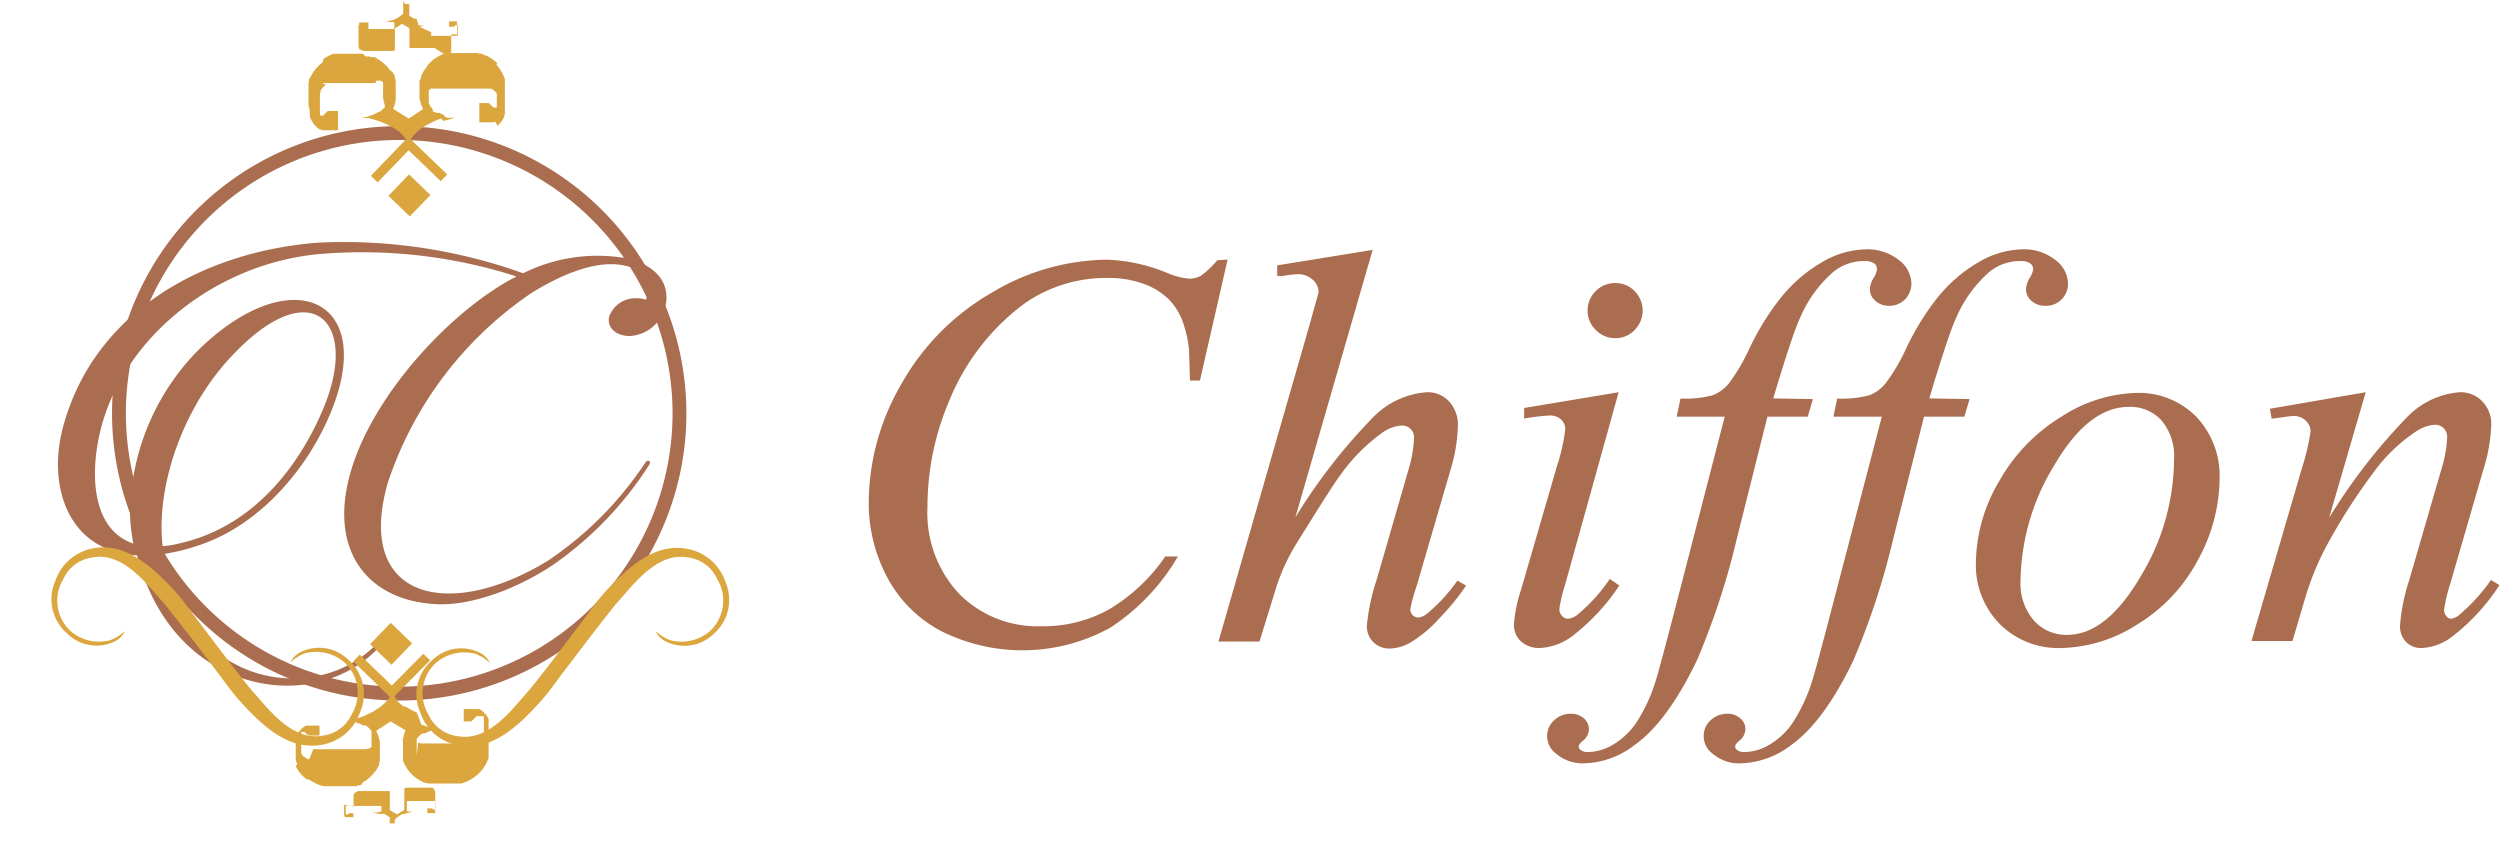 <svg id="レイヤー_1" data-name="レイヤー 1" xmlns="http://www.w3.org/2000/svg" viewBox="0 0 185.99 63.99"><defs><style>.cls-1{fill:#aa6d4f;}.cls-2{fill:none;stroke:#aa6d4f;stroke-miterlimit:10;stroke-width:1.03px;}.cls-3{fill:#dba63d;}</style></defs><path class="cls-1" d="M91.33,19.31l-2.06,9h-.74l-.07-2.27a8.8,8.8,0,0,0-.5-2.19,4.57,4.57,0,0,0-1.09-1.66A5.18,5.18,0,0,0,85,21.09a7.42,7.42,0,0,0-2.51-.41,10.57,10.57,0,0,0-6.41,2,17,17,0,0,0-5.5,7.23A20.07,20.07,0,0,0,69,37.73a8.81,8.81,0,0,0,2.36,6.45,8.2,8.2,0,0,0,6.12,2.41,10,10,0,0,0,5.07-1.28,13.29,13.29,0,0,0,4.14-3.91h.94a15.85,15.85,0,0,1-5,5.28A13.51,13.51,0,0,1,70,46.94a9.61,9.61,0,0,1-4-4,11.71,11.71,0,0,1-1.37-5.56,17.66,17.66,0,0,1,2.44-8.83,17.94,17.94,0,0,1,6.69-6.76,16.92,16.92,0,0,1,8.58-2.47,12.9,12.9,0,0,1,4.53,1,5.29,5.29,0,0,0,1.6.41,1.78,1.78,0,0,0,.85-.2,6.63,6.63,0,0,0,1.24-1.17Z"/><path class="cls-1" d="M102.12,18.59l-5.75,19.9a42,42,0,0,1,5.8-7.46,6.21,6.21,0,0,1,4-1.85,2.15,2.15,0,0,1,1.64.69,2.53,2.53,0,0,1,.65,1.8A12.34,12.34,0,0,1,107.9,35l-2.5,8.57a14.4,14.4,0,0,0-.48,1.73.62.62,0,0,0,.18.46.55.55,0,0,0,.41.18,1.19,1.19,0,0,0,.61-.25,12.6,12.6,0,0,0,2.31-2.5l.64.38a17.43,17.43,0,0,1-1.95,2.39,9.67,9.67,0,0,1-2.12,1.8,3.35,3.35,0,0,1-1.58.49,1.7,1.7,0,0,1-1.25-.48,1.66,1.66,0,0,1-.48-1.22,14.94,14.94,0,0,1,.71-3.36L104.77,35a9.63,9.63,0,0,0,.43-2.42.89.89,0,0,0-.25-.66.9.9,0,0,0-.67-.26,2.71,2.71,0,0,0-1.34.46,13.31,13.31,0,0,0-3.21,3.21c-.34.42-1.43,2.13-3.28,5.11A14.9,14.9,0,0,0,95,43.53l-1.3,4.2H90.65l6.74-23.44.71-2.54a1.25,1.25,0,0,0-.44-.94,1.57,1.57,0,0,0-1.09-.41,7.16,7.16,0,0,0-1.12.13l-.43,0v-.79Z"/><path class="cls-1" d="M120.42,29.18l-4,14.38a11.21,11.21,0,0,0-.41,1.73.72.72,0,0,0,.2.53.56.56,0,0,0,.44.21,1.23,1.23,0,0,0,.74-.33,12.51,12.51,0,0,0,2.37-2.63l.71.49a15.48,15.48,0,0,1-3.28,3.59,4.38,4.38,0,0,1-2.65,1.06,2,2,0,0,1-1.38-.49,1.66,1.66,0,0,1-.53-1.26,10.46,10.46,0,0,1,.51-2.52l2.67-9.19a14.43,14.43,0,0,0,.64-2.82,1,1,0,0,0-.32-.73,1.23,1.23,0,0,0-.85-.29,15.78,15.78,0,0,0-1.89.23v-.79Zm-.26-8.12a1.94,1.94,0,0,1,1.45.6,2.05,2.05,0,0,1,0,2.89,1.94,1.94,0,0,1-1.44.61,2,2,0,0,1-1.45-.61,2,2,0,0,1-.61-1.45,2,2,0,0,1,.6-1.44A2,2,0,0,1,120.16,21.06Z"/><path class="cls-1" d="M134.87,29.69,134.49,31h-3l-2.26,9a55.68,55.68,0,0,1-3,9.16c-1.45,3-3,5.13-4.64,6.28a6.42,6.42,0,0,1-3.76,1.35,3.07,3.07,0,0,1-2.09-.74,1.63,1.63,0,0,1-.64-1.32,1.54,1.54,0,0,1,.53-1.15,1.77,1.77,0,0,1,1.26-.48,1.41,1.41,0,0,1,.94.34,1.07,1.07,0,0,1,.38.81,1.12,1.12,0,0,1-.43.84c-.22.18-.33.33-.33.43a.32.32,0,0,0,.15.28.85.85,0,0,0,.56.15,3.78,3.78,0,0,0,1.86-.56,5.49,5.49,0,0,0,1.73-1.65,12.6,12.6,0,0,0,1.45-3.16q.27-.87,1.52-5.67L128.31,31h-3.57l.28-1.35a8,8,0,0,0,2.38-.24,2.91,2.91,0,0,0,1.24-.91,14.1,14.1,0,0,0,1.47-2.49,19.28,19.28,0,0,1,2.32-3.79,11,11,0,0,1,3.18-2.75,6.65,6.65,0,0,1,3.16-.92,3.79,3.79,0,0,1,2.49.79,2.24,2.24,0,0,1,.94,1.71,1.69,1.69,0,0,1-.47,1.22,1.62,1.62,0,0,1-1.21.48,1.47,1.47,0,0,1-1-.37,1.13,1.13,0,0,1-.41-.87,1.81,1.81,0,0,1,.27-.82,1.73,1.73,0,0,0,.26-.63.59.59,0,0,0-.17-.44,1.26,1.26,0,0,0-.77-.2,3.62,3.62,0,0,0-2.31.81,9.43,9.43,0,0,0-2.47,3.41q-.56,1.2-2,6Z"/><path class="cls-1" d="M146.53,29.69,146.14,31h-3l-2.27,9a55.68,55.68,0,0,1-3,9.16c-1.44,3-3,5.13-4.63,6.28a6.45,6.45,0,0,1-3.77,1.35,3,3,0,0,1-2.08-.74,1.6,1.6,0,0,1-.64-1.32,1.53,1.53,0,0,1,.52-1.15,1.8,1.8,0,0,1,1.26-.48,1.39,1.39,0,0,1,.94.34,1,1,0,0,1,.38.81,1.12,1.12,0,0,1-.43.84c-.22.18-.33.33-.33.43a.32.32,0,0,0,.15.28.87.87,0,0,0,.56.15,3.72,3.72,0,0,0,1.86-.56,5.39,5.39,0,0,0,1.73-1.65,12.6,12.6,0,0,0,1.45-3.16q.28-.87,1.53-5.67L140,31H136.4l.28-1.35a8.07,8.07,0,0,0,2.38-.24,2.82,2.82,0,0,0,1.23-.91,13.39,13.39,0,0,0,1.48-2.49,19.3,19.3,0,0,1,2.31-3.79,11,11,0,0,1,3.18-2.75,6.68,6.68,0,0,1,3.16-.92,3.77,3.77,0,0,1,2.49.79,2.24,2.24,0,0,1,.94,1.71,1.65,1.65,0,0,1-.47,1.22,1.6,1.6,0,0,1-1.2.48,1.48,1.48,0,0,1-1.05-.37,1.12,1.12,0,0,1-.4-.87,1.78,1.78,0,0,1,.26-.82,1.83,1.83,0,0,0,.27-.63.56.56,0,0,0-.18-.44,1.23,1.23,0,0,0-.76-.2,3.62,3.62,0,0,0-2.32.81,9.54,9.54,0,0,0-2.47,3.41q-.56,1.2-2,6Z"/><path class="cls-1" d="M165.13,35.59a12.77,12.77,0,0,1-1.63,6.1A12.37,12.37,0,0,1,159,46.46a10.89,10.89,0,0,1-5.65,1.75,6.16,6.16,0,0,1-4.58-1.79A6.25,6.25,0,0,1,147,41.8a12.13,12.13,0,0,1,1.73-6,13.17,13.17,0,0,1,4.63-4.8,10.75,10.75,0,0,1,5.6-1.77A6,6,0,0,1,163.39,31,6.37,6.37,0,0,1,165.13,35.59Zm-3.39-1.4a4.13,4.13,0,0,0-.94-2.92,3.14,3.14,0,0,0-2.42-1q-3,0-5.53,4.31a16.85,16.85,0,0,0-2.53,8.59,4.2,4.2,0,0,0,1,3,3.22,3.22,0,0,0,2.47,1.06q2.9,0,5.43-4.29A16.94,16.94,0,0,0,161.74,34.19Z"/><path class="cls-1" d="M176,29.18l-2.72,9.34A42.75,42.75,0,0,1,179.11,31,6.08,6.08,0,0,1,183,29.18a2.22,2.22,0,0,1,1.68.69,2.42,2.42,0,0,1,.66,1.75,12.5,12.5,0,0,1-.58,3.29l-2.5,8.62a11.18,11.18,0,0,0-.43,1.83.72.72,0,0,0,.17.48.48.48,0,0,0,.34.19,1.15,1.15,0,0,0,.59-.26,13.81,13.81,0,0,0,2.39-2.62l.63.38a15.3,15.3,0,0,1-3.61,3.9,4.05,4.05,0,0,1-2.14.78,1.59,1.59,0,0,1-1.2-.45,1.69,1.69,0,0,1-.45-1.22,14.38,14.38,0,0,1,.69-3.39l2.39-8.24a9.36,9.36,0,0,0,.43-2.4.89.89,0,0,0-.91-.91,2.85,2.85,0,0,0-1.38.48,12.39,12.39,0,0,0-3.14,3,44.64,44.64,0,0,0-3.48,5.41,20.85,20.85,0,0,0-1.6,3.82l-1,3.38H167.5l3.74-12.82a17,17,0,0,0,.66-2.78,1.09,1.09,0,0,0-.37-.8,1.25,1.25,0,0,0-.88-.34,5.58,5.58,0,0,0-.86.1l-.79.1-.13-.74Z"/><path class="cls-2" d="M50.55,30.75A20.85,20.85,0,1,1,29.7,9.9,20.86,20.86,0,0,1,50.55,30.75Z"/><path class="cls-1" d="M38.41,20.56A37.62,37.62,0,0,0,23.76,18.9c-8,.73-15.09,6.64-16.45,13.87-.6,3.13-.23,6.71,2.61,7.67a14.09,14.09,0,0,1-.25-2.21,17.66,17.66,0,0,1,4.9-12c6.9-6.94,13.51-4.13,10.08,4.35-1.63,4.06-5.17,8.45-9.89,10a15.23,15.23,0,0,1-2.55.63c1.48,10,11.55,11.47,16,6.49.48-.55.63-.26.22.19-4.65,5.46-15.5,4.05-18.23-6.57C4.94,41,3.5,36,4.72,31.66c2.29-8.34,10.22-12.95,19-13.61a39.51,39.51,0,0,1,15.2,2.28,12.4,12.4,0,0,1,7.53-1.14c1.69.33,3.2,1.29,3.13,3.06A2.9,2.9,0,0,1,46.86,25c-1,0-1.7-.59-1.55-1.41a2.06,2.06,0,0,1,2.06-1.4,1.92,1.92,0,0,1,.67.11c.77-1.36-.19-2.21-1.44-2.51-2-.51-4.58.48-7.05,2a27.51,27.51,0,0,0-10.7,14.13c-2.47,8.63,4.5,10.33,11.92,5.79A26.19,26.19,0,0,0,48,34.43c.19-.3.48-.11.3.15A26.32,26.32,0,0,1,41.18,42c-2.81,1.88-6.17,3.06-8.67,2.95-4.84-.22-7.75-3.54-6.68-8.78C27,30.22,33.17,23.32,38.3,20.63,38.33,20.63,38.37,20.59,38.41,20.56ZM12.1,40.63a8,8,0,0,0,1.48-.26C19.26,39,22.47,34.13,24,30.52c2.84-6.61-.85-10.37-6.79-4C13.54,30.41,11.59,36.27,12.1,40.63Z"/><path class="cls-3" d="M12.21,44.9C11,43.58,9.2,41,6.84,41.48a2.74,2.74,0,0,0-2.12,1.59A3.08,3.08,0,0,0,5.31,47a3.24,3.24,0,0,0,2.88.63,3.38,3.38,0,0,0,1.1-.68,1.64,1.64,0,0,1-.77.78A3.1,3.1,0,0,1,5,47.13a3.36,3.36,0,0,1-.89-3.9A3.67,3.67,0,0,1,7,40.78c2.52-.44,4.53,1.66,5.84,3,.7.77,1.14,1.39,1.59,2l2,2.64c1,1.33,2.09,2.7,2.25,2.88,1.2,1.32,3,3.89,5.37,3.42a2.72,2.72,0,0,0,2.12-1.59,3.07,3.07,0,0,0-.59-3.89,3.25,3.25,0,0,0-2.88-.64,3.28,3.28,0,0,0-1.1.69,1.64,1.64,0,0,1,.77-.78,3.1,3.1,0,0,1,3.53.56,3.36,3.36,0,0,1,.89,3.9,3.66,3.66,0,0,1-2.92,2.45c-2.52.43-4.53-1.66-5.84-3.06-.7-.77-1.14-1.38-1.59-2l-2-2.63C13.44,46.46,12.38,45.09,12.21,44.9Z"/><path class="cls-3" d="M33.84,8.76v0l-.17,0-.18,0-.17,0-.18-.05L33,8.54l-.17-.07-.17-.08-.08,0-.07,0-.08,0-.07-.06-.07,0-.07-.05L32.13,8,32.07,8,32,7.91l0-.06-.05-.08-.05-.07,0-.07,0-.08,0-.09,0-.08V7.29l0-.09V6.76l0,0v0l0,0,0-.05,0,0,0,0,0,0,0,0,0,0,0,0,0,0,0,0,0,0,.08-.06.09-.06.1,0,.1,0,.1,0,.11,0,.11,0,.12,0,.12,0,.12,0,.24,0,.24,0,.24,0h1.62l.24,0h.12l.12,0,.12,0,.12,0,.11,0,.11,0,.11,0,.1,0,.1,0,.09.06.09.06.09.07.07.08.08.08,0,0,0,0,0,0,0,0,0,0,0,.05,0,.06,0,0,0,.06,0,.06v.13s0,.09,0,.14a.71.71,0,0,0,0,.14s0,.07,0,.11a.57.57,0,0,1,0,.13v.15l0,.07,0,.07,0,.07,0,.07V8l0,0,0,0,0,0,0,0,0,0,0,0h-.25l0,0h0a.1.1,0,0,0,0,0l-.1-.1-.11-.11-.06-.06-.07-.06-.08,0,0,0,0,0-.05,0,0,0h-.05l0,0h-.53l0,0,0,0,0,0,0,0,0,0,0,0,0,0,0,0,0,0,0,0,0,0,0,0,0,0,0,0,0,.05,0,0,0,.09,0,.09v.51l0,.05V9l0,0,0,.05,0,0,0,.05,0,0,0,0,0,0,0,0,0,0,0,0,0,0,0,0,0,0,0,0,0,0,.05,0,0,0,0,0h.06l0,0h.44l.12,0,.12,0,.1,0,.11,0,.1,0,.09-.06L37,9.35l.09-.07.07-.07.08-.08.07-.08L37.33,9l.07-.1.05-.09.06-.1,0-.11.05-.1,0-.11,0-.11,0-.12,0-.11,0-.23,0-.23,0-.23a1.7,1.7,0,0,1,0-.22V6.54l0-.17,0-.16,0-.16,0-.16-.06-.15-.06-.15-.07-.14-.07-.14-.09-.13-.08-.13-.1-.12-.1-.12L37,4.7l-.12-.1-.12-.1-.12-.1-.14-.09-.14-.08-.14-.08L36,4.09,35.88,4l-.16,0-.17-.05-.17,0-.17,0-.18,0-.18,0H34l-.16,0-.15,0-.14,0-.15,0-.14,0L33.09,4,33,4l-.13.06-.13.06-.13.07-.12.07-.12.08-.11.08-.11.09-.1.1-.1.09-.1.1L31.73,5l-.09.11-.08.12-.07.11-.07.13-.06.12-.05.14,0,.13L31.21,6l0,.14,0,.15,0,.15,0,.15v.53l0,.19c0,.06,0,.12.05.19l.06.2c0,.06,0,.13.07.2l.08.21-1.06.71L29.25,8.1a1.8,1.8,0,0,1,.08-.21l.06-.21.05-.2c0-.06,0-.13,0-.19s0-.13,0-.19V6.57l0-.15,0-.15,0-.14,0-.15-.05-.13,0-.14-.06-.13-.07-.12-.07-.12L29,5.22l-.08-.11L28.84,5l-.1-.1-.1-.1-.1-.09-.1-.09-.11-.08-.12-.08-.12-.07L28,4.32l-.13-.07-.13,0-.13,0-.14-.05-.14,0-.14,0L27,4l-.15,0-.15,0-.15,0h-.7l-.18,0-.19,0-.17,0-.18,0-.17,0-.16,0-.16.07-.15.06-.14.08-.14.08-.14.09L24,4.64l-.12.1-.12.1L23.6,5l-.1.12-.1.12-.09.12-.08.13-.08.14-.07.14L23,5.86,23,6l-.05.16,0,.15,0,.17,0,.16v.52a1.48,1.48,0,0,0,0,.21c0,.07,0,.15,0,.22a1.66,1.66,0,0,1,0,.22l.05.23.05.23,0,.11,0,.11,0,.11,0,.11.05.1.05.11.06.09.06.1.06.09.07.09.07.08.08.08.08.07.09.06.09.06.09,0,.1.05.11,0,.11,0,.12,0h.46l.05,0h.05l0,0H25l.05,0,.05,0,0,0,.05,0,0,0,0,0,0,0,0,0,0,0,0,0,0,0,0,0,0,0,0,0,0,0,0,0,0-.05,0,0V9.08l0-.05V8.62l0-.09,0-.1,0-.08,0-.09,0,0,0,0,0,0,0,0,0,0,0,0,0,0,0,0,0,0,0,0,0,0-.05,0h0l0,0h-.59l0,0-.05,0,0,0,0,0,0,0-.08,0-.06.06-.07.06-.2.22s0,0,0,0l0,0h-.25l0,0h0l0,0,0,0,0,0,0,0,0,0,0,0,0-.06,0-.07,0-.07,0-.07,0-.07V7.65a.11.11,0,0,0,0-.05s0-.1,0-.15a.68.68,0,0,0,0-.14l0-.12a1,1,0,0,1,0-.12l0-.12.05-.1,0-.1.06-.09.06-.09.06-.08.08-.07.07-.07.09-.06L24,6.23l.09-.05.1,0,.09,0,.1,0,.11,0,.11,0,.11,0,.11,0,.23,0,.24,0h1.9l.25,0,.12,0,.13,0,.12,0,.11,0L28,6l.11,0,.1,0,.1,0,.1.05.09.06,0,0,0,0,0,0,0,0,0,0,0,0,0,0,0,0,0,0,0,.05,0,0,0,0,0,.06v.53l0,.09,0,.09,0,.08,0,.08,0,.08,0,.07,0,.08L28.66,8,28.6,8l-.06.06-.06.07-.06.05-.07.06-.07.05-.07.05-.08,0-.08.05-.16.08-.16.07-.17.07-.18.05-.17.05-.17,0-.16,0v0l.36.08.21,0,.21.06.23.06.23.08.24.09.24.09.23.11.24.12.11.06.11.07.11.06.1.08.11.07.1.08.09.08.09.09.09.09.08.09.08.09.07.1-2.62,2.72.5.49,2.31-2.39,2.39,2.3.48-.5-2.72-2.62.08-.11.07-.1.08-.09.09-.09.09-.09.09-.09.1-.08.1-.08.1-.08.1-.07.11-.07.11-.07.23-.12.23-.12.23-.1.23-.1.23-.08L33,9l.22-.06.2-.06Z"/><rect class="cls-3" x="29.35" y="13.44" width="2.21" height="2.21" transform="translate(-1.15 26.37) rotate(-46.05)"/><path class="cls-3" d="M34,2.56V2.35l0-.11,0-.12,0-.11,0-.11,0-.11,0-.1,0-.05,0,0,0-.05,0,0,0,0,0,0-.05,0,0,0,0,0,0,0-.05,0h0l-.06,0h-.38l-.05,0,0,0,0,0,0,0,0,0,0,0,0,0,0,0,0,.05v.35l0,0,0,0,0,0,0,0,0,0,0,0,0,0,.05,0,0,0h.31l0,0,0,0,0,0,0,0,0,0,.1-.11,0,0h.18l0,0V2l0,0v.18a.13.13,0,0,1,0,.06v.26l0,.06,0,.06,0,.05,0,0,0,0,0,0,0,0,0,0,0,0,0,0,0,0,0,0,0,0,0,0,0,0-.11,0-.11,0h-1.3l-.12,0-.12,0-.05,0-.06,0,0,0-.05,0-.05,0,0,0,0,0,0,0,0,0,0-.05,0,0,0,0,0-.06V2.39l0,0v0l0,0,0,0,0,0,0,0,0,0,0,0,0,0L31.2,2l.07,0,.08-.05.07,0,.09,0,.08,0,.09,0,.08,0,.09,0,.08,0h0l-.17,0-.19,0-.22-.06-.11,0-.1,0L31,1.43l-.11-.05-.11,0-.1-.07-.1-.06-.09-.07-.09-.08,0,0,0,0,0,0h.05l0,0h0l0,0,0,0,0,0,0,0,0,0,0-.05,0,0,0-.05V.34l0,0,0,0,0-.05,0,0,0,0,0,0,0,0,0,0,0,0h-.33l0,0L30,.06l0,0,0,0,0,0,0,0,0,0,0,0,0,0,0,0V.69l0,0,0,0,0,0,0,0,0,0,0,0,0,0,0,0L30,1,30,1l0,0-.08.08-.09.08-.1.07-.1.07-.1.06-.11.05-.1.05-.11.05-.11,0-.21.08-.19.05-.18,0v0h.17l.09,0,.09,0,.08,0,.09,0,.08,0,.08,0,.07,0,.07.05,0,0,0,0,0,0,0,0,0,0,0,0,0,0,0,0v.36l0,.06v0l0,.05,0,0,0,0,0,0,0,0,0,0,0,0-.05,0,0,0-.05,0h-.06l-.11,0-.12,0h-.12l-.12,0h-1l-.12,0-.12,0-.06,0-.05,0-.05,0-.05,0-.05,0,0,0,0,0,0,0,0,0,0,0,0,0,0,0,0-.05,0-.06V2.68l0-.06V2.43s0-.05,0-.07V2.18l0,0v0l0,0H27l0,0,.1.11,0,0,0,0,0,0,0,0,0,0h.31l0,0,0,0,0,0,0,0,0,0,0,0,0,0,0,0V2l0,0V1.72l0,0,0-.05,0,0,0,0,0,0,0,0-.05,0,0,0,0,0-.05,0h-.39l-.05,0-.05,0,0,0-.05,0,0,0-.05,0,0,0,0,0,0,0,0,.05,0,0,0,.05,0,.05-.05.1,0,.11,0,.12,0,.11,0,.11v.5l0,.09V3l0,.08,0,.07,0,.08,0,.07,0,.07,0,.07,0,.06.05.07,0,.06.05.06.06,0,.06.05.06,0,.06.05.06,0,.07,0,.07,0,.08,0,.07,0,.08,0,.08,0,.09,0,.08,0,.09,0h.6l.08,0h.07l.07,0,.07,0,.07,0,.07,0,.06,0,.07,0,.06,0,.06,0,.06,0,.05,0,.06,0,.05,0,.05-.05,0,0,.05,0,0-.05,0-.06,0-.06,0-.06,0-.07,0-.06,0-.07,0-.07,0-.07V2.52l0-.1,0-.1,0-.1,0-.1.53-.35.55.33a.42.42,0,0,0,0,.1l0,.11,0,.1,0,.09V3l0,.07,0,.07,0,.06,0,.07,0,.06,0,.07,0,.06,0,0,0,.06,0,0,0,.05.05,0,.05,0,.06,0,.05,0,.06,0,.06,0,.06,0,.06,0,.07,0,.06,0,.07,0,.07,0,.07,0h.07l.07,0h.59l.09,0h.09l.09,0,.08,0L33,4,33,4l.07,0,.07,0,.07,0,.07,0,.07,0,.06-.05.05,0,.06,0,.05-.06,0-.06,0-.06,0-.06,0-.07,0-.07,0-.07,0-.08,0-.07,0-.08,0-.08V2.56Z"/><path class="cls-3" d="M45.86,44.9c1.2-1.32,3-3.89,5.37-3.42a2.74,2.74,0,0,1,2.12,1.59A3.09,3.09,0,0,1,52.76,47a3.26,3.26,0,0,1-2.89.63,3.39,3.39,0,0,1-1.09-.68,1.59,1.59,0,0,0,.77.78,3.11,3.11,0,0,0,3.53-.56,3.34,3.34,0,0,0,.88-3.9,3.67,3.67,0,0,0-2.91-2.45c-2.52-.44-4.53,1.66-5.84,3-.71.77-1.14,1.39-1.59,2l-2,2.64c-1,1.33-2.09,2.7-2.25,2.88-1.19,1.32-3,3.89-5.37,3.42a2.74,2.74,0,0,1-2.12-1.59,3.08,3.08,0,0,1,.59-3.89,3.27,3.27,0,0,1,2.89-.64,3.29,3.29,0,0,1,1.09.69,1.59,1.59,0,0,0-.77-.78,3.09,3.09,0,0,0-3.52.56,3.32,3.32,0,0,0-.89,3.9,3.64,3.64,0,0,0,2.91,2.45c2.52.43,4.54-1.66,5.84-3.06.71-.77,1.14-1.38,1.59-2l2-2.63C44.62,46.46,45.68,45.09,45.86,44.9Z"/><path class="cls-3" d="M25.71,53.67v0l.17,0,.18,0,.17,0,.18.05.17.06.17.06.17.08.08.05.07,0,.08,0,.07,0,.07.05.07.06.06.06.06.06.06.06.05.07.05.07,0,.07,0,.08,0,.08,0,.08,0,.08,0,.09,0,.09v.44l0,.06v.05l0,0,0,.05,0,0,0,0,0,0,0,0,0,0,0,0,0,0,0,0,0,0-.08.07-.09.05-.1,0-.1.05-.1,0-.11,0-.12,0-.11,0-.12,0-.12,0-.24,0-.25,0h-1.6l-.25,0-.24,0-.12,0-.12,0-.12,0-.12,0-.11,0-.11,0L23,56.48l-.1,0-.1-.06-.09-.06-.09-.06-.09-.07-.07-.08L22.41,56l0,0,0-.05,0,0,0,0,0-.06,0,0,0-.05,0-.06,0-.06,0-.06v-.13a.59.59,0,0,1,0-.13s0-.1,0-.15V55s0-.08,0-.13v-.14l0-.08,0-.07,0-.07,0-.06v0l0,0,0,0,0,0,0,0,0,0h0l0,0h.24l0,0s0,0,0,0l.11.1.1.11.07,0,.07.06.08,0,0,0,0,0,.05,0h0l.05,0h.54l0,0,0,0,0,0,.05,0,0,0,0,0,0,0,0,0,0,0,0,0,0,0,0,0,0,0,0,0,0,0,0,0,0,0,0-.09,0-.1,0-.09v-.41l0,0v-.05l0,0,0,0,0,0,0,0,0,0,0,0,0,0,0,0,0,0,0,0,0,0,0,0,0,0-.05,0,0,0-.05,0-.05,0-.05,0-.05,0h0l-.05,0H23.2l-.12,0-.11,0-.1,0-.1,0-.09.05-.09.06-.09.07-.08.07-.07.08-.07.09-.07.09-.06.09,0,.1-.06.1-.05.1L22,54l0,.11,0,.11,0,.11,0,.11,0,.23,0,.23,0,.23c0,.07,0,.15,0,.22v.56l0,.17,0,.17,0,.16,0,.15.06.15.06.15L22,57l.07.14.08.13.09.13.1.12.1.12.11.11.12.11.12.1L23,58l.14.09.13.08.15.08.15.07.15.06.16.06.16.05.17,0,.18,0,.18,0,.18,0,.19,0h.54l.15,0,.15,0,.15,0,.15,0,.14,0,.15,0,.14,0,.13-.06.13,0,.13-.07L27,58.2l.12-.07.12-.08.11-.08.11-.09.1-.09.1-.1.09-.1.09-.11.09-.11.08-.11.07-.12.07-.12.06-.13,0-.13.05-.14,0-.14,0-.14,0-.15,0-.15v-.68l0-.18-.05-.2-.06-.19a1.72,1.72,0,0,0-.07-.21l-.09-.21,1.07-.7,1.11.66-.08.21-.06.21c0,.07,0,.14-.05.2s0,.13,0,.2a1.1,1.1,0,0,0,0,.18v.53l0,.15,0,.15,0,.15,0,.14,0,.14.05.13.06.13.07.12.07.13.07.11.09.11.08.11.1.1.09.1.11.09.1.09.11.09.12.07.12.08.12.06.13.07.13.06.13,0,.14.05.14,0,.14,0,.15,0,.14,0,.15,0h.86l.18,0,.19,0,.17,0,.18,0,.16,0,.17-.06.15-.06.16-.07.14-.07.14-.09.14-.08.13-.1.12-.09.12-.11.11-.11.1-.11.1-.12.09-.13.08-.13.08-.13.07-.15.06-.14.06-.15,0-.15,0-.16,0-.16,0-.17v-.52a1.48,1.48,0,0,0,0-.21,1.8,1.8,0,0,0,0-.22l0-.22,0-.23,0-.22,0-.12,0-.11,0-.11,0-.1,0-.11,0-.1-.06-.1-.06-.1-.06-.09-.07-.09L36,53.05,36,53l-.08-.07-.09-.07-.09-.06-.09-.05-.11,0-.1,0-.11,0-.12,0H34.6l-.05,0,0,0,0,0-.05,0,0,0,0,0,0,0,0,0,0,0,0,0,0,0,0,0,0,0,0,0,0,0,0,0,0,0,0,.05,0,0,0,0,0,.05v.46l0,.1,0,.09,0,.09,0,.08,0,0,0,0,0,0,0,0,0,0,0,0,0,0,0,0,0,0,0,0,0,0,0,0,0,0h0l.05,0H35l.05,0,0,0h0l0,0,0,0,0,0,.07-.06.07-.06.06-.06c.08-.07.14-.15.2-.21l0,0,0,0,0,0H36l0,0,0,0,0,0,0,0,0,0,0,0,0,0,0,.07,0,.06,0,.07,0,.08v.39s0,.1,0,.14a.78.78,0,0,0,0,.14l0,.13,0,.12,0,.11,0,.11-.05.1-.06.09-.06.08-.07.08-.07.08-.08.06-.08.06-.08.06-.09,0-.1,0-.1,0-.1,0-.1,0-.11,0-.11,0-.11,0-.23,0-.24,0-.25,0h-1.4l-.25,0-.25,0H32l-.13,0-.12,0-.11,0-.12,0-.11,0-.1,0-.11-.05-.09,0L31,56.18l0,0,0,0,0,0,0,0,0,0,0,0,0,0,0,0,0-.05,0,0,0-.05,0,0,0,0v-.54l0-.09,0-.08,0-.09,0-.08,0-.07,0-.08,0-.07.05-.07.06-.07.05-.06.07-.06.06-.06.07-.06.07,0,.07-.05.08,0,.08,0,.16-.09.16-.07.17-.06.17-.06.18,0,.17,0,.16,0v0l-.36-.07-.21,0-.21-.06-.23-.07-.23-.08-.24-.08L31,53l-.23-.1-.24-.12-.11-.07-.11-.06-.11-.07L30,52.54l-.1-.08-.1-.08-.09-.08-.09-.08-.09-.09L29.49,52l-.08-.1-.07-.1L32,49.12l-.51-.48L29.15,51l-2.39-2.3-.48.5L29,51.85l-.07.1-.07.1-.08.1-.09.09-.09.09-.09.08-.1.09-.1.08-.1.07-.11.07-.1.07-.11.07-.23.13-.23.11-.23.11L27,53.3l-.23.08-.22.08-.22.06-.21.06Z"/><rect class="cls-3" x="27.99" y="46.79" width="2.21" height="2.21" transform="translate(-25.58 35.61) rotate(-46.06)"/><path class="cls-3" d="M25.6,59.88v.32l0,.11,0,.11,0,.11,0,.11.05.1,0,0,0,.05,0,0,0,0,0,0,0,0,0,0,0,0,0,0,.05,0,0,0,.05,0h.39l.05,0,.05,0,0,0,.05,0,0,0,0,0,0,0,0,0,0,0,0,0V60.5l0,0,0,0,0,0,0,0,0,0,0,0,0,0,0,0,0,0h-.27l-.05,0,0,0,0,0,0,0,0,0,0,0-.1.1,0,0,0,0h-.15l0,0,0,0,0,0v0l0,0v-.47l0-.06,0,0,0-.06,0-.05,0,0,0,0,0,0,0,0,0,0,0,0,0,0,.05,0,0,0,.05,0,.05,0,.11,0,.11,0,.11,0H28l.11,0h.06l.05,0,.06,0,.05,0,0,0,.05,0,0,0,0,0,0,0,0,0,0,0,0,.05,0,0v.33l0,0v0l0,0,0,0,0,0,0,0,0,0,0,0,0,0-.07.05-.07,0-.08.05-.08,0-.08,0-.08,0-.09,0-.08,0-.09,0h-.08l.17,0,.19.05.21.06.11,0,.11,0,.11,0,.11,0,.11.06.1.06.1.07.09.07.09.08,0,0,0,0h-.09l0,0,0,0,0,0,0,0,0,0,0,0,0,0,0,0,0,0,0,.05v.32l0,0,0,0,0,0,0,0,0,0,0,0,.05,0,0,0,0,0h.28l0,0,.05,0,0,0,0,0,0,0,0,0,0,0,0-.05,0,0v0l0,0v-.24l0,0,0,0,0,0,0,0,0,0h0l0,0,0,0,0,0,0,0,0,0,0,0,.09-.08.09-.08.09-.07.1-.06.11-.06.1-.06.11,0,.11-.05.11,0,.21-.07.19-.06.17,0H31l-.09,0-.08,0-.09,0-.08,0-.09,0-.08,0-.08,0-.07,0-.07-.06,0,0,0,0,0,0,0,0,0,0,0,0,0,0,0,0V59.7l0-.05v-.06l0,0,0,0,0,0,0,0,0,0,0,0,0,0,0,0,.05,0,.05,0,.05,0,.12,0,.11,0,.13,0H32l.12,0,.12,0,.05,0,.06,0,0,0,0,0,.05,0,0,0,0,0,0,0,0,0,0,0,0,0,0,.05,0,0,0,0v.06l0,.07V60s0,0,0,.06v.18l0,0,0,0,0,0h-.15l0,0,0,0-.1-.1,0,0,0,0,0,0,0,0h0l-.05,0h-.26l0,0-.05,0,0,0,0,0,0,0,0,0,0,0,0,0v0l0,.05v.25l0,0,0,0,0,.05,0,0,0,0,0,0,0,0,.05,0,0,0,.05,0,.05,0h.34l.05,0,0,0,.05,0,0,0,0,0,0,0,0,0,0,0,0,0,0,0,0,0,0-.05,0,0,0-.1,0-.11,0-.11,0-.11,0-.12v-.5l0-.08V59.4l0-.08,0-.08,0-.07,0-.08,0-.07,0-.07,0-.06-.05-.06,0-.06-.05-.06,0-.06-.06,0-.06-.05-.06,0-.07,0-.06,0-.07,0-.08,0-.07,0-.08,0-.08,0-.09,0-.08,0H31l-.07,0h-.07l-.07,0-.07,0-.07,0-.07,0-.06,0-.06,0-.06,0-.06,0-.05,0-.06,0-.05,0-.05.05-.05,0,0,.05,0,.06,0,.06,0,.06,0,.06,0,.06,0,.06,0,.07,0,.07,0,.07v.58l0,.09,0,.1,0,.1s0,.07,0,.11l-.53.34-.55-.32,0-.11,0-.1,0-.1,0-.1V59.5l0-.07v-.07l0-.07,0-.07,0-.07,0-.06,0-.06,0-.06,0-.06,0,0,0-.06-.05,0-.05,0,0,0-.06,0-.05,0-.06,0-.06,0-.06,0-.06,0-.07,0-.06,0-.07,0-.07,0-.07,0h-.82l-.09,0-.09,0-.08,0-.08,0-.08,0-.07,0-.08,0-.07,0-.06,0-.07,0-.06.05-.05,0-.06.06-.05,0-.05.06,0,.06-.05.07,0,.07,0,.07,0,.07,0,.07,0,.08,0,.08,0,.08v.34Z"/></svg>